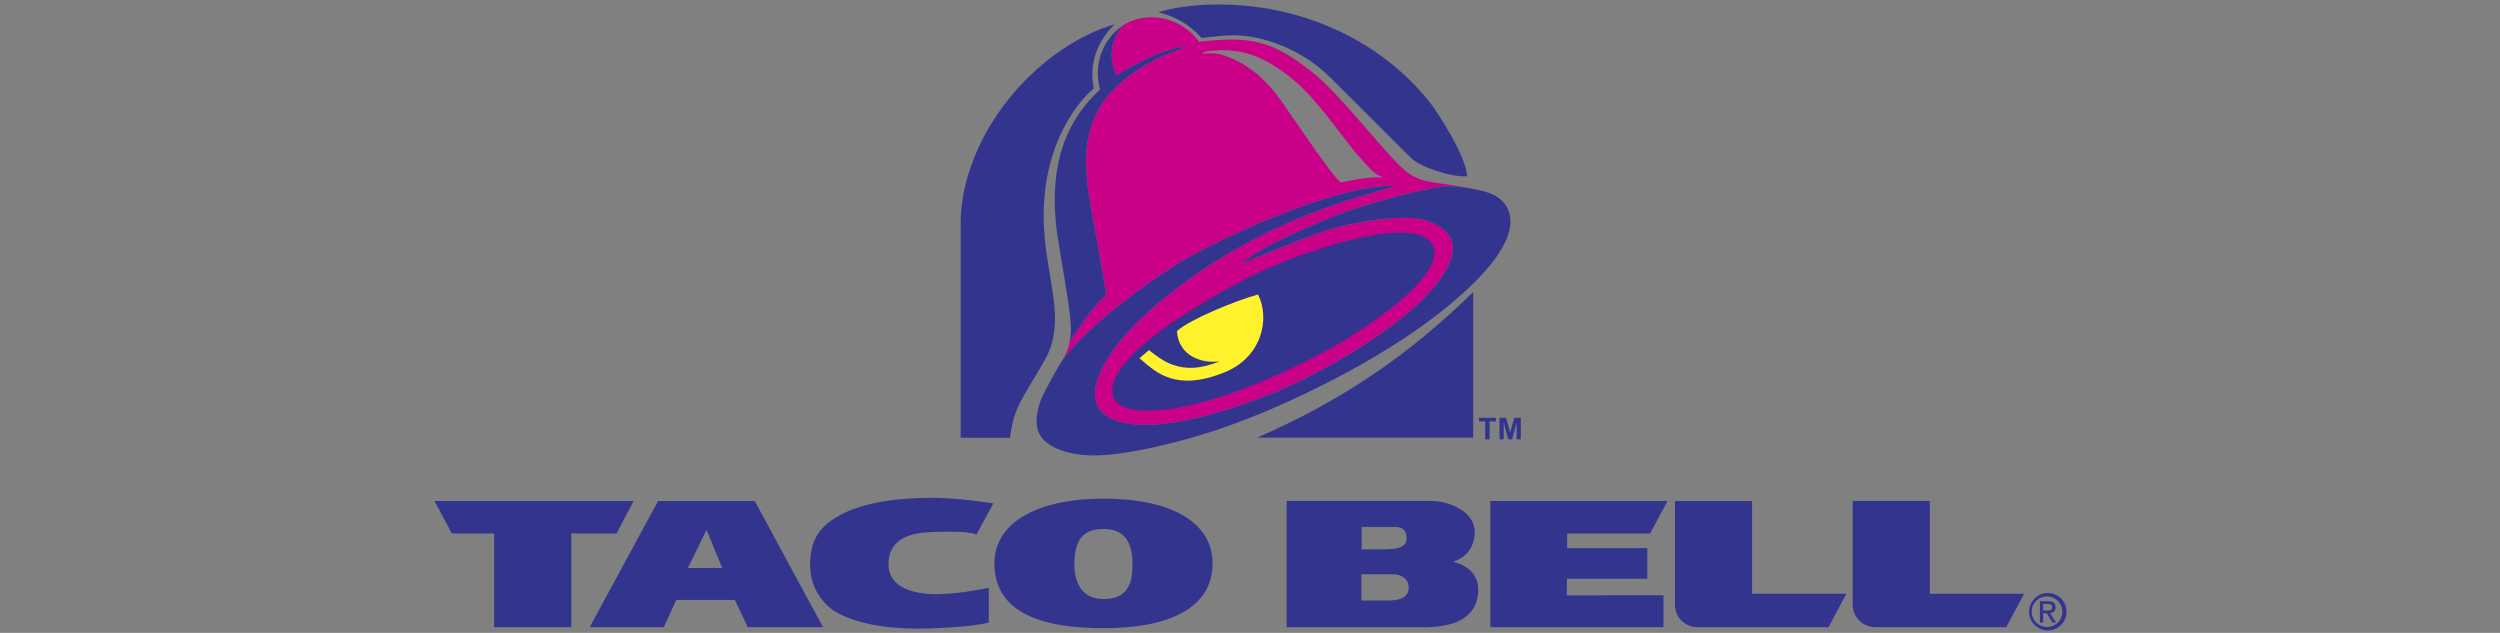<svg width="1663" height="421" viewBox="0 0 1663 421" fill="none" xmlns="http://www.w3.org/2000/svg">
<rect x="0" y="0" width="1663" height="421" fill="#808080" stroke="none"/>
<path fill-rule="evenodd" clip-rule="evenodd" d="M707.146 238.989C724.546 215.568 766.823 185.268 785.244 174.364C822.155 152.515 896.164 121.456 928.581 123.735C898.142 132.244 863.463 142.562 824.551 164.336C794.837 180.959 742.236 217.412 730.328 251.662C726.094 263.842 728.606 273.058 738.379 277.988C769.897 293.892 842.305 263.668 856.689 257.213C885.498 244.296 925.611 220.185 946.625 198.841L946.898 198.556L947.257 198.191L948.348 197.077C949.716 195.656 951.439 193.818 953.289 191.666C963.996 179.184 978.496 156.419 948.725 146.663C934.793 142.093 900.271 146.889 877.471 154.911C865.859 158.994 834.527 171.528 825.734 175.53C838.39 163.53 880.527 146.118 896.06 140.503C909.255 135.736 950.743 123.898 964.043 123.851C967.644 123.84 976.64 124.936 982.168 126.055C961.38 121.833 951.764 121.937 943.887 118.973C938.505 116.949 933.94 113.498 927.177 106.254C911.215 89.155 889.761 61.57 873.445 48.462C845.048 25.644 830.212 24.235 797.563 27.767C786.52 12.281 766.405 7.914 751.655 14.398C750.007 15.123 748.415 15.97 746.893 16.933C738.733 26.364 737.196 39.014 742.868 50.127C742.967 50.063 770.72 31.856 789.164 31.004C786.798 31.932 784.571 32.807 782.454 33.648C780.679 34.362 778.979 35.046 777.332 35.736C774.6 36.872 771.9 38.083 769.235 39.367C763.847 41.995 758.766 44.97 753.134 49.083C726.234 68.71 717.33 91.22 725.277 135.625C726.796 144.105 729.418 158.617 731.744 171.731C733.542 181.852 735.154 191.144 735.954 196.207C728.107 202.181 715.886 220.568 711.629 227.168C710.753 231.872 709.118 235.538 707.053 239.128L707.146 238.989ZM865.563 57.823C883.033 74.678 896.071 96.591 908.919 109.496C909.812 110.384 910.653 111.428 911.65 112.501C913.553 114.554 916.024 116.706 920.467 118.005C905.172 117.813 898.571 120.302 892.035 121.392C885.805 116.874 865.186 85.298 852.565 67.614C843.511 54.935 832.543 42.9 812.759 36.351C809.25 35.185 804.61 35.342 801.078 35.632C799.929 35.725 799.831 34.82 800.979 34.588C808.322 33.138 815.943 33.063 824.069 34.344C839.567 36.786 855.187 47.824 865.563 57.823Z" fill="#CA0088"/>
<path fill-rule="evenodd" clip-rule="evenodd" d="M1361.67 419.359C1363.35 419.43 1365.03 419.16 1366.6 418.566C1368.18 417.972 1369.61 417.065 1370.82 415.901C1372.04 414.737 1373 413.34 1373.66 411.793C1374.32 410.246 1374.66 408.581 1374.66 406.9C1374.66 405.219 1374.31 403.555 1373.65 402.009C1372.99 400.464 1372.02 399.068 1370.81 397.906C1369.59 396.744 1368.15 395.841 1366.58 395.249C1365.01 394.658 1363.33 394.391 1361.65 394.465C1358.44 394.607 1355.41 395.981 1353.19 398.303C1350.97 400.624 1349.74 403.712 1349.74 406.923C1349.74 410.135 1350.99 413.221 1353.21 415.538C1355.43 417.855 1358.46 419.224 1361.67 419.359ZM1361.67 417.115C1360.33 417.116 1359 416.853 1357.77 416.341C1356.53 415.829 1355.4 415.078 1354.45 414.131C1353.5 413.184 1352.75 412.059 1352.24 410.821C1351.72 409.583 1351.46 408.256 1351.46 406.915C1351.46 405.575 1351.72 404.247 1352.23 403.008C1352.74 401.769 1353.49 400.643 1354.44 399.694C1355.39 398.746 1356.51 397.993 1357.75 397.479C1358.99 396.965 1360.32 396.699 1361.66 396.698C1364.36 396.696 1366.96 397.769 1368.88 399.682C1370.79 401.595 1371.87 404.19 1371.87 406.898C1371.87 409.605 1370.8 412.202 1368.89 414.119C1366.98 416.035 1364.38 417.112 1361.67 417.115Z" fill="#33348E"/>
<path fill-rule="evenodd" clip-rule="evenodd" d="M1359.1 407.962H1361.57L1365.32 414.122H1367.72L1363.69 407.858C1365.77 407.608 1367.37 406.5 1367.37 403.96C1367.37 401.153 1365.71 399.917 1362.36 399.917H1356.95V414.122H1359.1V407.962ZM1359.1 406.135V401.739H1362.03C1363.53 401.739 1365.12 402.069 1365.12 403.821C1365.12 406.007 1363.5 406.129 1361.67 406.129L1359.1 406.135ZM421.485 333.251H289L300.589 354.862H328.702V417.184H380.026V354.874H410.158L421.485 333.251ZM392.259 417.184H441.525L449.842 399.082H488.819L497.42 417.184H547.492L502.043 333.251H437.766L392.259 417.184ZM469.986 352.473L480.437 377.825H457.562L469.986 352.473ZM983.322 392.25C983.525 376.705 966.432 373.626 966.432 373.626C966.432 373.626 980.572 370.679 980.99 354.108C981.321 340.797 964.744 333.402 952.715 333.24H855.848V417.236L946.079 417.248C963.816 417.294 983.037 413.321 983.322 392.25ZM927.618 350.512C933.418 350.634 935.175 352.507 935.628 357.455C936.341 365.453 926.724 365.453 917.74 365.418C911.87 365.395 905.757 365.418 905.757 365.418V350.512H927.618ZM905.589 399.453V382.018H926.556C933.476 382.198 936.944 385.823 937.078 390.55C937.362 399.964 925.57 399.43 922.032 399.453H905.589ZM657.752 414.023V390.968C657.752 390.968 634.516 396.078 618.804 395.15C602.894 394.21 591.08 388.543 591.022 375.267C590.946 357.629 607.088 354.468 618.804 353.992C644.916 352.925 647.683 355.088 649.539 355.61L660.75 334.869C659.874 334.753 658.465 334.55 656.644 334.278C649.046 333.182 634.099 331.117 618.804 331.14C599.472 331.175 574.132 333.599 557.155 343.581C544.157 351.214 539.157 359.949 538.891 375.267C538.56 394.001 551.158 404.563 557.196 407.776C573.993 416.703 597.692 418.768 618.804 418.043C649.719 416.964 657.752 414.023 657.752 414.023ZM1216.32 417.196L1228.21 394.97H1165.47V333.251H1114.17V402.005C1114.14 410.978 1121.2 417.196 1129.22 417.196H1216.32ZM991.378 417.184H1106.55V395.95L1042.29 396.02V384.976H1095.8V364.63H1042.45V354.897L1097.65 354.885L1109.22 333.251H991.378V417.184ZM734.034 417.863C782.285 417.863 806.593 401.843 806.593 374.768C806.593 347.287 778.805 331.674 734.034 331.674C690.69 331.674 661.475 347.282 661.475 374.768C661.475 409.806 697.436 417.863 734.034 417.863ZM734.011 398.502C721.808 398.502 714.674 390.266 714.674 375.197C714.674 358.429 721.135 351.881 734.011 351.881C745.704 351.881 753.349 357.919 753.349 375.197C753.349 387.557 750.605 398.502 734.011 398.502ZM1334.56 417.184L1346.44 394.97H1283.71V333.24H1232.4V402C1232.38 410.972 1239.45 417.178 1247.47 417.178L1334.56 417.184ZM836.156 291.154H979.969V194.258C936.115 237.092 892.324 266.597 836.156 291.154ZM987.956 292.245H990.902V280.314H995.078V277.913H983.774V280.314H987.956V292.245ZM997.48 292.245H1000.27V280.958L1003.25 292.245H1005.83L1008.87 280.958V292.245H1011.64V277.913H1007.3L1004.56 287.674L1001.86 277.913H997.48V292.245ZM639.029 148.066V291.166H671.898C674.282 271.127 679.641 266.185 694.64 240.102C707.928 217 699.35 195.064 695.499 163.553C687.755 100.332 718.061 66.546 727.579 58.786C724.319 42.98 729.423 28.103 741.412 16.167C720.265 22.135 683.278 41.931 657.456 85.524C654.034 91.295 639.023 117.964 639.029 148.066ZM799.221 25.238C803.026 24.878 806.593 24.455 810.027 24.107C812.962 23.811 815.804 23.573 818.594 23.492C837.513 22.895 861.972 31.38 880.19 47.122C886.124 52.249 938.406 105.337 940.424 106.689C950.696 113.596 968.734 118.051 975.938 117.198C975.486 104.386 956.519 74.811 950.946 67.845C916.928 25.308 867.32 6.655 826.192 3.621C808.722 2.333 788.764 2.693 770.418 8.145C790.121 12.895 798.438 24.722 799.221 25.238Z" fill="#33348E"/>
<path fill-rule="evenodd" clip-rule="evenodd" d="M746.898 16.939L746.759 17.031C732.966 26.746 727.247 43.491 731.754 59.575C704.476 84.695 698.264 117.378 703.125 154.772C704.946 166.818 710.711 199.966 711.842 210.441C712.602 217.453 712.446 222.772 711.622 227.174C715.873 220.573 728.1 202.187 735.948 196.213C734.12 184.584 727.961 150.653 725.275 135.631C717.329 91.226 726.232 68.669 753.133 49.042C766.375 39.379 779.947 34.675 789.163 31.015C770.719 31.862 742.966 50.074 742.867 50.138C737.2 39.019 738.737 26.369 746.898 16.939ZM740.82 264.59C746.997 279.67 795.909 276.892 869.413 240.038C913.244 218.068 963.879 180.721 952.621 162.294C940.841 142.98 873.085 164.579 836.689 181.568C817.746 190.407 729.683 237.399 740.82 264.59Z" fill="#33348E"/>
<path fill-rule="evenodd" clip-rule="evenodd" d="M785.243 174.37C766.822 185.268 724.545 215.574 707.145 238.994C704.889 242.028 694.199 261.365 692.813 264.909C690.429 271.028 688.103 279.815 690.586 286.775C694.924 298.921 713.815 302.61 725.195 302.952C748.581 303.654 789.483 292.894 811.947 285.146C854.571 270.454 905.867 244.922 942.298 219.431C957.853 208.55 1015.74 166.308 1002.9 138.81C999.173 130.811 990.949 127.859 982.162 126.073C976.634 124.953 967.638 123.857 964.036 123.869C950.737 123.909 909.255 135.753 896.054 140.521C880.521 146.129 838.383 163.541 825.728 175.547C834.521 171.545 865.853 159.011 877.464 154.928C900.27 146.907 934.787 142.116 948.718 146.68C986.1 158.93 953.672 191.689 946.625 198.858C925.611 220.202 885.497 244.313 856.688 257.23C842.304 263.685 769.896 293.91 738.378 278.006C728.605 273.076 726.088 263.859 730.328 251.679C742.236 217.43 794.836 180.976 824.55 164.353C863.463 142.58 898.142 132.261 928.58 123.753C896.164 121.462 822.155 152.521 785.243 174.37Z" fill="#33348E"/>
<path fill-rule="evenodd" clip-rule="evenodd" d="M811.367 240.345C799.041 245.275 788.914 246.354 777.836 241.772C772.291 239.475 764.508 233.06 764.334 232.886L758 238.281L758.47 238.692L758.94 239.098L759.885 239.916C760.535 240.479 761.196 241.041 761.874 241.61C763.481 242.961 765.198 244.33 767.176 245.78C782.21 256.789 798.995 253.993 814.765 247.584C839.596 237.48 844.972 211.739 836.817 195.888C821.517 200.151 791.321 212.488 782.882 220.277C784.048 236.952 799.482 241.998 811.367 240.345Z" fill="#FFF22D"/>
</svg>
